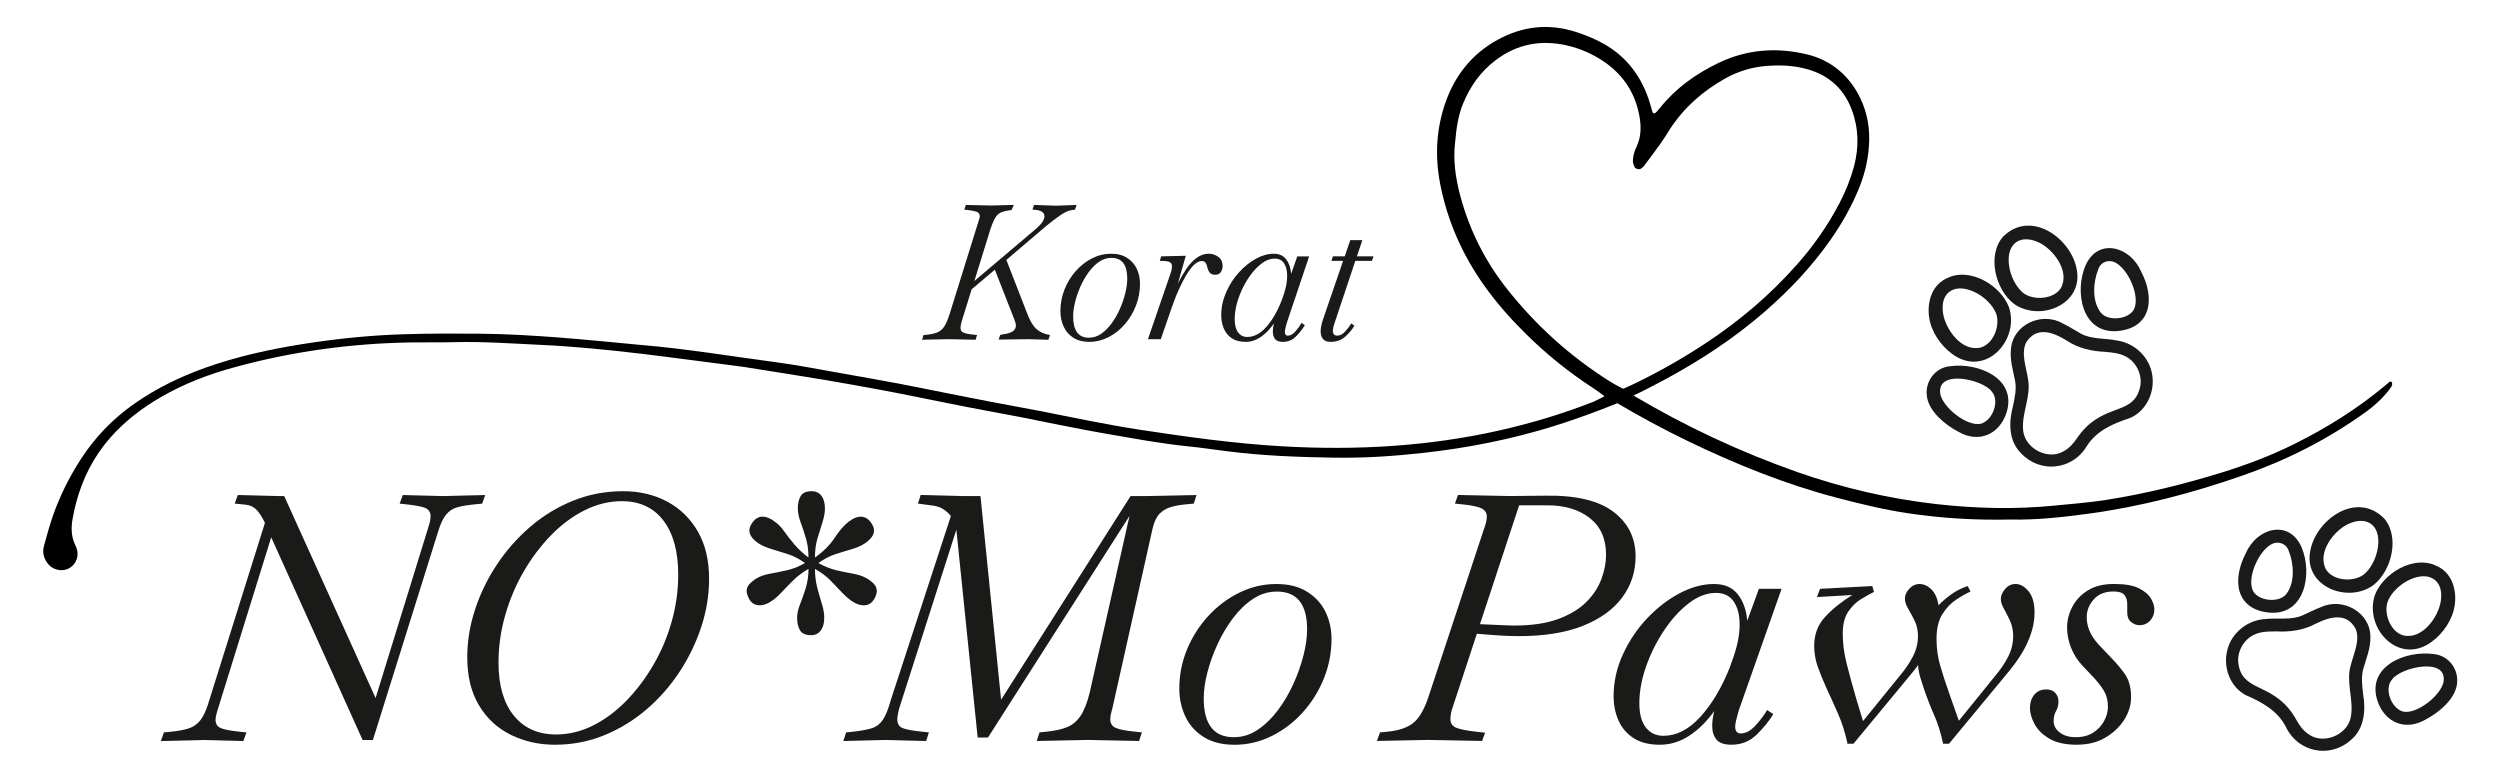 <?xml version="1.0" encoding="UTF-8"?>
<svg xmlns="http://www.w3.org/2000/svg" id="Warstwa_1" data-name="Warstwa 1" viewBox="0 0 796.61 249.78">
  <defs>
    <style>
      .cls-1, .cls-2 {
        fill-rule: evenodd;
        stroke-width: 0px;
      }

      .cls-2 {
        fill: #1a1a18;
      }
    </style>
  </defs>
  <path class="cls-2" d="m641.39,129.54c-1.32,4.93-1.41,10.83,2.51,14.79,6.19,6.7,16.53,5.41,21.02-2.14,3.1-4.95,8.37-7.21,13.73-8.97,5.09-2.12,8.03-7.99,7.16-13.67-.78-5.61-5.51-10.17-11.04-11.01-3.9-.86-8.27-.31-11.78-2.27-1.84-1.01-3.62-2.2-5.59-3.15-6.62-3.92-15.97.18-16.63,8.07-.37,3.59.71,6.94,1.34,10.25.47,2.62-.12,5.3-.72,8.09h0Zm16.52,14.04c-4.99,3.35-12.73-.5-13.26-6.53-.52-5.44,2.66-10.83,1.54-16.43-.65-3.96-2.26-8.19-.51-11.62,3.09-4.66,7.71-3.66,12.87-.48,3.57,2.43,8.05,3.41,11.94,3.57,2.36.22,4.51.37,6.53,1.34,4,1.82,6.15,6.88,4.58,11.03-2.62,8.08-12.23,3.93-19.87,15.3-1.29,1.87-2.47,3.03-3.82,3.83Z"></path>
  <path class="cls-2" d="m674.74,105.49c10.87-1.01,11.97-10.53,7.51-18.97-3.47-8.05-13.71-10.87-17.7-1.96-3.57,8.24-1.28,21.87,10.19,20.93h0Zm-.87-21.91c4.19,1.96,8.21,10.81,6.09,15.02-1.74,3.3-8.59,3.92-10.73.78-2.71-3.72-2.22-9.68-.6-13.63.72-2.27,3.24-3.1,5.24-2.18Z"></path>
  <path class="cls-2" d="m621.38,116.69c-4.89.47-8.17,5.08-7.35,9.84.74,4.64,5.7,8.79,9.92,11.01,6.66,3.85,13.07.82,15.35-5.85,3.7-11.13-9.06-16.26-17.91-14.99h0Zm9.95,18.3c-4.41,1.13-12.3-5.13-13.08-9.52-1.16-7.97,13.69-4.53,16.4-.72,2.61,2.9.4,9.04-3.32,10.23Z"></path>
  <path class="cls-2" d="m661.64,85.3c-2.19-9.83-14.83-18.55-23.46-9.8-5.01,5.87-2.46,16.69,3.56,21.32,8.37,5.92,22.59.08,19.89-11.51h0Zm-11.98-8.04c4.56,2.13,10.09,9.16,6.97,14.63-2.37,3.52-8.61,3.93-11.89,1.5-2.16-1.75-3.65-4.64-4.32-7.44-1.79-7.94,2.96-11.65,9.24-8.69Z"></path>
  <path class="cls-2" d="m620.85,88.45c-5.56,2.22-6.81,8.19-6.14,12.69.61,4.43,3.58,8.9,7.32,11.63,10.41,7.72,21.56-4.16,18.15-14.79-2.66-7.08-12.3-12.74-19.33-9.54h0Zm10.26,22.29c-6.12,1.46-11.22-5.94-11.96-10.89-1.13-7.19,4.33-10.06,11.02-6.28,2.5,1.46,4.81,3.7,5.86,6.29,1.4,3.67-.68,9.66-4.93,10.89Z"></path>
  <path class="cls-1" d="m760.33,122.6c-9.02,7.56-18.96,13.8-29.59,19.04-7.31,3.62-14.93,6.49-22.72,8.91-12.18,3.75-24.51,6.82-37.15,8.78-5.37.83-10.77,1.25-16.18,1.77-12.53,1.25-25.08.94-37.57-.46-15.18-1.71-30.05-5.18-44.48-10.24-18.21-6.41-35.59-14.55-52.14-24.37l3.05-1.46c2.4-1.27,4.83-2.46,7.18-3.75,11.23-6.08,21.86-13.05,31.51-21.44,7.9-6.85,15.03-14.38,21.05-22.96,3.53-5.06,6.58-10.39,8.94-16.11,2.09-5.04,3.28-10.24,3.38-15.69.1-5.33-1.09-10.34-3.68-14.96-3.57-6.35-9.04-10.61-16.08-12.32-9.65-2.33-19.15-1.66-28.25,2.71-7.23,3.47-13.6,8.03-18.65,14.32-.36.44-.73.87-1.13,1.31-.52.6-1.08.6-1.27-.02-.44-1.48-.83-2.95-1.34-4.41-2.8-7.97-7.81-14.05-15.41-17.94-2.4-1.25-4.89-2.23-7.48-3.08-8.77-2.87-17.17-1.92-25.16,2.48-8.14,4.47-13.55,11.32-16.58,20-2.92,8.35-3.38,16.94-1.73,25.62,2.3,12.09,7.21,23.1,14.39,33.09,3.82,5.33,8.16,10.22,12.84,14.84,6.6,6.54,13.76,12.34,21.57,17.4.96.62,2.76,1.91,3.63,2.62l-3.51,1.73c-9.71,3.81-19.67,6.81-29.86,9.12-22.74,5.14-45.79,6.41-69.03,5.1-15.62-.87-31.11-3.08-46.57-5.43-4.95-.77-9.88-1.71-14.81-2.64-5.3-1-10.59-2.14-15.89-3.16-5.3-1.02-10.63-1.98-15.93-2.98-4.36-.83-8.73-1.69-13.07-2.56-5.49-1.08-10.96-2.23-16.46-3.27-5.89-1.1-11.78-2.14-17.67-3.18-7.23-1.25-14.43-2.71-21.7-3.66-14.16-1.87-28.25-4.25-42.52-5.43-17.29-1.64-34.58-3.45-51.98-3.6-7.73-.06-15.43-.06-23.16.17-11,.31-21.93,1.44-32.81,3.16-10.48,1.69-20.86,3.95-30.88,7.53-8.02,2.87-15.64,6.56-22.64,11.47-6.89,4.81-12.59,10.76-17.12,17.79-3.65,5.68-6.66,11.72-8.88,18.11-1.06,3.08-1.92,6.24-2.78,9.41-.61,2.18-.02,4.18,1.46,5.91,1.67,1.94,4.76,2.39,6.83,1.04,2.05-1.33,2.9-3.75,2.15-6.04-.13-.38-.25-.75-.42-1.08-1.44-2.91-1.42-5.95-.79-9.03.29-1.5.6-3.02,1-4.5,2.05-7.74,5.55-14.71,10.88-20.77,4.64-5.27,10.11-9.47,16.16-12.96,7.39-4.29,15.31-7.31,23.53-9.53,18.33-5.02,37-7.57,56.01-7.89,4.64-.08,9.27.04,13.91-.08,9.27-.25,18.52.44,27.77.87,21.45,1.02,42.64,4.25,63.9,6.93.19.02.38.06.56.08,8.77,1.39,17.54,2.77,26.29,4.22,5.91.98,11.78,2.08,17.67,3.16,3.99.73,7.96,1.54,11.92,2.33,5.3,1.06,10.59,2.16,15.89,3.18,5.3,1.04,10.63,1.98,15.93,3,9.27,1.81,18.52,3.81,27.84,5.41,8.75,1.5,17.48,3.16,26.33,4.04,4.05.4,8.06,1.02,12.07,1.52,11.34,1.46,22.72,1.87,34.1,2.06,9.65.17,19.27-.48,28.88-1.56,14.03-1.58,27.81-4.31,41.3-8.51,5.97-1.85,14.3-4.85,20.17-7.28,7.37,4.35,14.89,8.41,22.61,12.13,15.27,7.37,30.93,13.69,47.36,18,7.48,1.96,14.99,3.79,22.64,4.93,10.55,1.56,21.17,2.27,32.79,2,7.68.19,16.22-.69,24.7-1.85,16.79-2.27,33.13-6.59,49.16-12.17,14-4.88,27.13-11.5,39.38-20.35,5.11-3.69,7.71-7.47,8.04-8,.02-.04,0,0,.12-.27.2-.44.13-1.16-.26-1.3-.25-.09-.59.08-.85.37m-245.27,1.16c-1-.54-2.03-1.1-3.01-1.73-12.49-7.91-23.33-17.67-32.49-29.26-7.04-8.87-12.01-18.77-14.95-29.7-1.57-5.81-2.32-11.68-1.67-16.92.42-4.79,1-8.78,2.57-12.57,2.26-5.45,5.55-10.13,10.28-13.71,6.87-5.24,14.57-6.68,22.97-4.72,3.99.94,7.68,2.54,11.11,4.77,6.29,4.12,10.23,9.82,11.71,17.17.69,3.43.77,6.89-.77,10.18-.75,1.58-1.27,3.23-1.19,5,.04.54.29,1.1.52,1.6.27.58,1.57.87,2.02.5.29-.25.65-.44.88-.73,1.84-2.46,3.69-4.91,5.49-7.43,1-1.39,1.88-2.89,2.82-4.35,4.51-6.95,10.52-12.22,17.71-16.25,4.11-2.31,8.52-3.6,13.17-3.98,3.86-.29,7.73-.19,11.53.69,7.5,1.69,12.86,6.02,15.58,13.26,2.23,5.97,2.34,12.05.69,18.17-1.11,4.08-2.69,7.99-4.68,11.76-3.68,7.03-8.21,13.49-13.47,19.42-8.46,9.57-18.13,17.81-28.8,24.87-7.25,4.81-14.76,9.09-22.6,12.9-.87.42-3.05,1.44-3.94,1.79,0,0-.56-.19-1.48-.71Z"></path>
  <path class="cls-2" d="m753.01,221.26c.86,5.03.4,10.91-3.87,14.5-6.78,6.1-16.96,3.86-20.73-4.08-2.63-5.22-7.67-7.95-12.85-10.2-4.87-2.59-7.26-8.7-5.86-14.27,1.3-5.51,6.43-9.62,12.01-9.94,3.97-.49,8.27.45,11.94-1.17,1.92-.84,3.81-1.86,5.86-2.62,6.96-3.29,15.88,1.65,15.81,9.57.04,3.61-1.35,6.85-2.28,10.08-.71,2.56-.37,5.29-.03,8.12h0Zm-17.74,12.45c4.66,3.8,12.73.68,13.81-5.27,1.02-5.37-1.64-11.03-.02-16.5,1.01-3.89,3.01-7.95,1.58-11.52-2.64-4.92-7.34-4.36-12.77-1.67-3.78,2.09-8.33,2.65-12.22,2.45-2.37,0-4.52-.04-6.62.73-4.15,1.44-6.76,6.29-5.58,10.56,1.86,8.29,11.81,5.04,18.37,17.07,1.11,1.98,2.18,3.24,3.45,4.17Z"></path>
  <path class="cls-2" d="m723.15,195.21c-10.87-1-11.97-10.53-7.51-18.97,3.47-8.05,13.71-10.87,17.7-1.96,3.57,8.24,1.28,21.87-10.19,20.93h0Zm.87-21.91c-4.19,1.96-8.21,10.81-6.09,15.02,1.74,3.3,8.59,3.92,10.73.78,2.71-3.72,2.22-9.68.6-13.63-.72-2.27-3.24-3.1-5.24-2.18Z"></path>
  <path class="cls-2" d="m775.51,208.41c4.89.48,8.17,5.08,7.35,9.84-.74,4.64-5.7,8.79-9.92,11.01-6.66,3.85-13.07.82-15.35-5.85-3.7-11.13,9.06-16.26,17.91-14.99h0Zm-9.95,18.3c4.41,1.13,12.3-5.13,13.08-9.52,1.16-7.97-13.69-4.53-16.4-.72-2.61,2.9-.4,9.04,3.32,10.23Z"></path>
  <path class="cls-2" d="m736.25,175.02c2.19-9.83,14.83-18.55,23.46-9.8,5.01,5.87,2.46,16.69-3.56,21.32-8.37,5.92-22.59.08-19.89-11.51h0Zm11.98-8.04c-4.56,2.13-10.09,9.16-6.97,14.63,2.37,3.52,8.61,3.93,11.89,1.5,2.16-1.75,3.65-4.64,4.32-7.44,1.79-7.94-2.96-11.64-9.24-8.69Z"></path>
  <path class="cls-2" d="m776.04,180.17c5.56,2.22,6.81,8.19,6.14,12.69-.61,4.43-3.58,8.9-7.32,11.63-10.41,7.72-21.56-4.16-18.15-14.79,2.66-7.08,12.3-12.74,19.33-9.54h0Zm-10.26,22.29c6.12,1.46,11.22-5.94,11.96-10.89,1.13-7.19-4.33-10.06-11.02-6.28-2.5,1.46-4.81,3.7-5.86,6.29-1.4,3.67.68,9.66,4.93,10.89Z"></path>
  <path class="cls-2" d="m51.26,236.11l.98-2.74,2.3-.22c2.26-.22,4.12-.57,5.58-1.04,1.46-.47,2.66-1.3,3.61-2.46.95-1.17,1.79-2.88,2.52-5.14l18.17-57.91c-.88-1.82-1.77-3.21-2.68-4.16-.91-.95-2.1-1.5-3.56-1.64l-3.39-.33.99-2.74,12.81.33h1.97l29.12,64.37,16.97-54.95c.22-.66.36-1.24.44-1.75.07-.51.11-.99.11-1.42-.07-1.24-.69-2.08-1.86-2.52-1.17-.44-3.14-.8-5.91-1.09l-2.08-.22.99-2.74,12.81.33,13.46-.33-.98,2.74-2.3.22c-2.26.22-4.12.53-5.58.93-1.46.4-2.66,1.19-3.61,2.35-.95,1.17-1.79,2.96-2.52,5.36l-20.8,66.45h-3.28l-29.12-64.58-17.3,55.72c-.29.95-.44,1.82-.44,2.63.07,1.24.69,2.08,1.86,2.52,1.17.44,3.14.8,5.91,1.09l2.08.22-.99,2.74-12.81-.33-13.46.33Z"></path>
  <path class="cls-2" d="m176.92,237.31c-5.11,0-9.8-1.04-14.07-3.12-4.27-2.08-7.66-5.2-10.18-9.36-2.52-4.16-3.78-9.3-3.78-15.43,0-5.04.82-10.07,2.46-15.11,1.64-5.04,3.96-9.82,6.95-14.34,2.99-4.52,6.55-8.56,10.67-12.1,4.12-3.54,8.68-6.31,13.68-8.32,5-2.01,10.31-3.01,15.93-3.01,5.18,0,9.83,1.09,13.96,3.28,4.12,2.19,7.39,5.36,9.8,9.52,2.41,4.16,3.61,9.2,3.61,15.11,0,5.11-.82,10.18-2.46,15.22-1.64,5.04-3.94,9.82-6.9,14.34-2.96,4.52-6.48,8.54-10.56,12.04-4.09,3.5-8.59,6.26-13.52,8.26-4.93,2.01-10.13,3.01-15.6,3.01h0Zm.33-3.28c4.01,0,7.92-.95,11.71-2.85,3.79-1.9,7.32-4.51,10.56-7.83,3.25-3.32,6.13-7.13,8.65-11.44,2.52-4.31,4.47-8.92,5.86-13.85,1.39-4.93,2.08-9.91,2.08-14.94,0-7.37-1.57-13.12-4.71-17.24-3.14-4.12-7.55-6.18-13.25-6.18-4.01,0-7.94.95-11.77,2.85-3.83,1.9-7.41,4.54-10.73,7.94-3.32,3.39-6.24,7.26-8.76,11.6-2.52,4.34-4.49,8.99-5.91,13.96-1.42,4.96-2.13,10-2.13,15.11,0,7.22,1.62,12.84,4.87,16.86,3.25,4.01,7.75,6.02,13.52,6.02Z"></path>
  <path class="cls-2" d="m258.38,202.39c-1.68,0-2.83-.51-3.45-1.53-.62-1.02-.93-2.34-.93-3.94,0-1.39.31-2.85.93-4.38.62-1.53,1.22-3.25,1.81-5.14.58-1.9.88-3.94.88-6.13-1.9,1.09-3.54,2.34-4.93,3.72-1.39,1.39-2.65,2.68-3.78,3.89-1.13,1.2-2.28,2.17-3.45,2.9-1.17.73-2.3,1.09-3.39,1.09-1.53,0-2.66-.69-3.39-2.08-.51-1.02-.77-1.82-.77-2.41,0-.88.31-1.64.93-2.3.62-.66,1.4-1.28,2.35-1.86,1.17-.66,2.57-1.13,4.21-1.42,1.64-.29,3.43-.66,5.36-1.09,1.93-.44,3.85-1.2,5.75-2.3-1.82-1.31-3.65-2.26-5.47-2.85-1.82-.58-3.54-1.11-5.14-1.59-1.61-.47-2.99-1.08-4.16-1.81-.88-.58-1.59-1.22-2.13-1.92-.55-.69-.82-1.44-.82-2.24s.33-1.64.99-2.52c.88-1.24,1.97-1.86,3.28-1.86,1.09,0,2.34.51,3.72,1.53,1.09.73,2.12,1.77,3.07,3.12.95,1.35,2.04,2.76,3.28,4.21,1.24,1.46,2.74,2.85,4.49,4.16,0-2.26-.27-4.31-.82-6.13s-1.11-3.54-1.7-5.14c-.58-1.61-.88-3.07-.88-4.38,0-1.61.31-2.92.93-3.94.62-1.02,1.77-1.53,3.45-1.53,1.39,0,2.44.49,3.17,1.48.73.98,1.09,2.32,1.09,4,0,1.31-.26,2.77-.77,4.38-.51,1.61-1.04,3.32-1.59,5.14-.55,1.82-.82,3.87-.82,6.13,2.7-1.9,4.8-4,6.29-6.29,1.5-2.3,3.01-4.03,4.54-5.2,1.39-1.02,2.63-1.53,3.72-1.53,1.31,0,2.41.62,3.28,1.86.66.88.99,1.72.99,2.52s-.27,1.55-.82,2.24c-.55.69-1.26,1.33-2.13,1.92-1.09.73-2.46,1.33-4.1,1.81-1.64.47-3.38,1-5.2,1.59-1.82.58-3.65,1.53-5.47,2.85,1.97,1.09,3.9,1.86,5.8,2.3,1.9.44,3.67.8,5.31,1.09,1.64.29,3.05.77,4.21,1.42,1.02.58,1.82,1.2,2.41,1.86.58.66.88,1.39.88,2.19,0,.73-.26,1.57-.77,2.52-.8,1.39-1.93,2.08-3.39,2.08-1.09,0-2.23-.36-3.39-1.09-1.17-.73-2.32-1.7-3.45-2.9-1.13-1.2-2.37-2.5-3.72-3.89-1.35-1.39-3.01-2.63-4.98-3.72,0,2.19.26,4.23.77,6.13.51,1.9,1,3.61,1.48,5.14.47,1.53.71,2.99.71,4.38,0,1.61-.36,2.92-1.09,3.94-.73,1.02-1.79,1.53-3.17,1.53Z"></path>
  <path class="cls-2" d="m268.73,236.11l.88-2.74,2.3-.22c2.48-.29,4.43-.66,5.86-1.09,1.42-.44,2.59-1.31,3.5-2.63s1.77-3.43,2.57-6.35l19.16-58.67c-.88-1.02-1.79-1.81-2.74-2.35-.95-.55-2.15-.89-3.61-1.04l-4.16-.55.88-2.74,12.92.33h6.13l6.57,64.91,41.27-64.91h5.14l15.87-.33-.88,2.74-2.3.22c-1.75.15-3.36.42-4.82.82-1.46.4-2.7,1.11-3.72,2.13s-1.79,2.63-2.3,4.82l-12.7,56.81c-.22.8-.4,1.53-.55,2.19s-.22,1.24-.22,1.75c0,1.31.58,2.23,1.75,2.74,1.17.51,3.25.91,6.24,1.2l2.08.22-.88,2.74-16.31-.33-16.31.33.88-2.74,2.3-.22c2.7-.29,4.89-.78,6.57-1.48,1.68-.69,3.08-1.88,4.21-3.56,1.13-1.68,2.1-4.12,2.9-7.33l12.7-56.37-45.1,70.61h-3.28l-6.79-66.23-18.28,57.14c-.15.66-.27,1.26-.38,1.81-.11.55-.16,1.04-.16,1.48,0,1.46.62,2.41,1.86,2.85,1.24.44,3.28.8,6.13,1.09l2.08.22-.88,2.74-12.92-.33-13.46.33Z"></path>
  <path class="cls-2" d="m393.3,237.31c-3.87,0-7.12-.82-9.74-2.46-2.63-1.64-4.58-3.83-5.86-6.57-1.28-2.74-1.92-5.67-1.92-8.81,0-4.38.82-8.56,2.46-12.53,1.64-3.98,3.9-7.53,6.79-10.67,2.88-3.14,6.18-5.62,9.91-7.44,3.72-1.82,7.63-2.74,11.71-2.74s7.22.82,9.85,2.46c2.63,1.64,4.58,3.78,5.86,6.4,1.28,2.63,1.92,5.51,1.92,8.65,0,4.38-.82,8.59-2.46,12.64-1.64,4.05-3.9,7.66-6.79,10.84-2.88,3.17-6.18,5.67-9.91,7.5-3.72,1.82-7.66,2.74-11.82,2.74h0Zm-.11-2.41c2.7,0,5.22-.78,7.55-2.35,2.34-1.57,4.47-3.63,6.4-6.18,1.93-2.55,3.59-5.36,4.98-8.43,1.39-3.06,2.46-6.11,3.23-9.14.77-3.03,1.15-5.78,1.15-8.26,0-8.03-3.21-12.04-9.63-12.04-2.7,0-5.22.77-7.55,2.3-2.34,1.53-4.47,3.58-6.4,6.13-1.93,2.55-3.59,5.35-4.98,8.37-1.39,3.03-2.46,6.04-3.23,9.03-.77,2.99-1.15,5.73-1.15,8.21,0,8.25,3.21,12.37,9.63,12.37Z"></path>
  <path class="cls-2" d="m438.74,236.11l.99-2.74,2.41-.22c3.65-.36,6.4-1.31,8.26-2.85,1.86-1.53,3.45-4.27,4.76-8.21l18.28-55.28c.22-.88.33-1.61.33-2.19,0-1.24-.6-2.13-1.81-2.68-1.2-.55-3.3-.97-6.29-1.26l-2.08-.22.99-2.74,16.09.33h1.2l10.62-.11c9.71-.15,16.91,1.57,21.62,5.14,4.71,3.58,7.06,8.32,7.06,14.23,0,4.89-1.42,9.25-4.27,13.08-2.85,3.83-7.02,6.84-12.53,9.03s-12.31,3.28-20.42,3.28c-1.61,0-3.38-.05-5.31-.16-1.93-.11-4.62-.31-8.05-.6l-7.66,23.32c-.29.73-.49,1.44-.6,2.13-.11.69-.16,1.3-.16,1.81,0,1.31.66,2.23,1.97,2.74s3.65.95,7.01,1.31l2.08.22-.99,2.63-17.19-.33-16.31.33h0Zm45.32-75.09l-12.48,37.87c3.36.15,5.84.26,7.44.33,1.61.07,2.74.11,3.39.11,5.62,0,10.31-.69,14.07-2.08,3.76-1.39,6.75-3.19,8.98-5.42,2.23-2.23,3.83-4.67,4.82-7.33.99-2.66,1.48-5.24,1.48-7.72,0-5.11-1.73-9.01-5.2-11.71-3.47-2.7-7.94-4.05-13.41-4.05h-9.09Z"></path>
  <path class="cls-2" d="m528.94,237.31c-3.43,0-6.24-.71-8.43-2.13-2.19-1.42-3.79-3.32-4.82-5.69s-1.53-4.91-1.53-7.61c0-4.6.99-9.05,2.96-13.35,1.97-4.31,4.54-8.14,7.72-11.49,3.17-3.36,6.62-6.02,10.34-7.99,3.72-1.97,7.37-2.96,10.95-2.96,3.36,0,5.89,1.09,7.61,3.28,1.71,2.19,2.72,5,3.01,8.43l3.72-10.18h7.22l-13.68,38.86c-.29,1.09-.55,2.06-.77,2.9-.22.84-.33,1.55-.33,2.13,0,1.46.58,2.19,1.75,2.19,1.61,0,3.17-.84,4.71-2.52,1.53-1.68,2.77-3.32,3.72-4.93l1.97,1.31c-1.39,2.26-3.17,4.45-5.36,6.57-2.19,2.12-4.85,3.17-7.99,3.17-2.26,0-3.85-.55-4.76-1.64-.91-1.09-1.37-2.55-1.37-4.38,0-1.39.22-2.96.66-4.71-2.41,3.36-5.07,5.98-7.99,7.88-2.92,1.9-6.02,2.85-9.3,2.85h0Zm1.09-2.85c4.16,0,8.06-1.99,11.71-5.97s6.79-9.21,9.41-15.71l1.31-3.72c1.24-3.65,1.86-7.01,1.86-10.07s-.62-5.42-1.86-7.28c-1.24-1.86-3.14-2.79-5.69-2.79-2.92,0-5.82,1.11-8.7,3.34-2.88,2.23-5.51,5.13-7.88,8.7-2.37,3.58-4.27,7.39-5.69,11.44-1.42,4.05-2.13,7.94-2.13,11.66,0,3.43.69,6.02,2.08,7.77,1.39,1.75,3.25,2.63,5.58,2.63Z"></path>
  <path class="cls-2" d="m588.7,236.98c-.73-3.43-1.71-6.57-2.96-9.41-1.24-2.85-2.44-5.51-3.61-7.99-1.09-2.41-2.04-4.73-2.85-6.95-.8-2.23-1.2-4.51-1.2-6.84,0-3.65,1.17-6.73,3.5-9.25,2.34-2.52,5.22-4.83,8.65-6.95l-11.27.66.99-2.63,16.64-.88.55,1.86c-1.17.58-2.54,1.35-4.11,2.3-1.57.95-2.94,2.28-4.1,4-1.17,1.71-1.75,4.07-1.75,7.06s.4,6.09,1.2,9.3c.8,3.21,1.82,6.97,3.07,11.28l2.19,7.22,11.82-14.56c1.61-1.9,2.96-3.89,4.05-5.97,1.09-2.08,1.64-4.25,1.64-6.51,0-1.82-.35-3.45-1.04-4.87-.69-1.42-1.39-2.72-2.08-3.89-.69-1.17-1.04-2.23-1.04-3.17,0-1.17.47-2.24,1.42-3.23.95-.99,2.01-1.48,3.17-1.48,1.39,0,2.66.57,3.83,1.7,1.17,1.13,1.93,2.83,2.3,5.09,1.17-1.24,2.55-2.43,4.16-3.56,1.61-1.13,3.32-1.99,5.14-2.57l.88,1.75c-1.31.58-2.83,1.44-4.54,2.57-1.71,1.13-3.19,2.68-4.43,4.65-1.24,1.97-1.86,4.6-1.86,7.88,0,2.92.38,5.73,1.15,8.43.77,2.7,1.92,6.2,3.45,10.51l2.52,7.12,11.71-14.45c1.61-1.9,2.94-3.89,4-5.97s1.59-4.25,1.59-6.51c0-1.82-.33-3.45-.98-4.87-.66-1.42-1.31-2.72-1.97-3.89-.66-1.17-.98-2.19-.98-3.06,0-1.09.46-2.17,1.37-3.23.91-1.06,2.03-1.59,3.34-1.59,1.46,0,2.83.77,4.11,2.3,1.28,1.53,1.92,3.79,1.92,6.79s-.69,5.98-2.08,9.2c-1.39,3.21-3.65,6.68-6.79,10.4l-18.39,22.22h-1.86c-.73-3.43-1.68-6.46-2.85-9.09-1.17-2.63-2.3-5.55-3.39-8.76-.29-.95-.62-1.99-.99-3.12-.36-1.13-.62-2.5-.77-4.1-.66.95-1.39,1.9-2.19,2.85l-18.39,22.22h-1.86Z"></path>
  <path class="cls-2" d="m661.94,237.31c-3.79,0-6.79-.66-8.98-1.97-2.19-1.31-3.76-2.88-4.71-4.71-.95-1.82-1.42-3.5-1.42-5.04,0-1.68.46-3.08,1.37-4.21.91-1.13,2.21-1.7,3.89-1.7,1.17,0,2.1.36,2.79,1.09.69.73,1.04,1.64,1.04,2.74,0,1.17-.26,2.19-.77,3.07-.51.88-.77,1.93-.77,3.17,0,1.46.66,2.68,1.97,3.67,1.31.99,2.99,1.48,5.04,1.48,2.26,0,4.14-.49,5.64-1.48,1.5-.98,2.65-2.23,3.45-3.72.8-1.5,1.2-2.97,1.2-4.43,0-1.68-.29-3.14-.88-4.38-.58-1.24-1.68-2.77-3.28-4.6l-4.05-4.27c-1.61-1.75-2.81-3.69-3.61-5.8-.8-2.12-1.2-4.2-1.2-6.24,0-2.26.55-4.45,1.64-6.57,1.09-2.12,2.74-3.87,4.93-5.25,2.19-1.39,4.96-2.08,8.32-2.08,3.58,0,6.28.47,8.1,1.42,1.82.95,3.08,2.04,3.78,3.28.69,1.24,1.04,2.37,1.04,3.39,0,1.39-.44,2.57-1.31,3.56-.88.99-2.04,1.48-3.5,1.48-.88,0-1.73-.33-2.57-.99-.84-.66-1.26-1.68-1.26-3.07v-2.79c0-1.06-.29-1.97-.88-2.74-.58-.77-1.75-1.15-3.5-1.15-2.7,0-4.8.84-6.29,2.52-1.5,1.68-2.24,3.58-2.24,5.69,0,1.46.29,2.9.88,4.32.58,1.42,1.53,2.86,2.85,4.32l4.16,4.38c1.39,1.39,2.77,3.03,4.16,4.93,1.39,1.9,2.08,4.42,2.08,7.55,0,2.48-.73,4.87-2.19,7.17-1.46,2.3-3.47,4.2-6.02,5.69-2.55,1.5-5.51,2.24-8.87,2.24Z"></path>
  <path class="cls-2" d="m293.81,108.27l.46-1.5,1.2-.12c1.41-.16,2.54-.43,3.38-.81.84-.38,1.55-1.03,2.12-1.95s1.13-2.24,1.66-3.96l9.33-29.95c.15-.36.23-.72.23-1.08,0-.76-.37-1.25-1.12-1.47s-1.65-.39-2.72-.51l-1.09-.12.52-1.5,7.96.18,7.33-.18-.74,1.62c-1.3.16-2.34.38-3.12.66-.78.28-1.44.83-1.98,1.65s-1.11,2.17-1.72,4.05l-5.04,16.26,19.7-16.68c1.76-1.52,2.63-2.84,2.63-3.96,0-1.2-1.01-1.88-3.03-2.04l-.8-.06.52-1.5,7.04.24,6.53-.24-.52,1.5-1.26.18c-.84.12-1.94.63-3.29,1.53s-2.95,2.11-4.78,3.63l-12.54,10.68,6.58,16.92c.88,2.4,1.88,4.1,3.01,5.1,1.13,1,2.57,1.64,4.32,1.92l-.52,1.5-6.36-.18-9.5.12.52-1.5,1.03-.18c1.56-.24,2.61-.6,3.15-1.08.53-.48.8-1.02.8-1.62,0-.28-.04-.57-.11-.87-.08-.3-.17-.61-.29-.93l-6.3-16.08-7.39,6.24-3.15,10.14c-.11.44-.21.84-.29,1.2-.08.36-.11.68-.11.96,0,.72.31,1.22.92,1.5.61.28,1.7.5,3.26.66l1.09.12-.46,1.5-8.53-.18-8.53.18Z"></path>
  <path class="cls-2" d="m347.05,108.93c-2.02,0-3.72-.45-5.1-1.35-1.37-.9-2.4-2.1-3.06-3.6-.67-1.5-1-3.11-1-4.83,0-2.4.43-4.69,1.29-6.87.86-2.18,2.04-4.13,3.55-5.85,1.51-1.72,3.23-3.08,5.18-4.08,1.95-1,3.99-1.5,6.13-1.5s3.78.45,5.15,1.35c1.37.9,2.4,2.07,3.06,3.51.67,1.44,1,3.02,1,4.74,0,2.4-.43,4.71-1.29,6.93-.86,2.22-2.04,4.2-3.55,5.94-1.51,1.74-3.23,3.11-5.18,4.11-1.95,1-4.01,1.5-6.18,1.5h0Zm-.06-1.32c1.41,0,2.73-.43,3.95-1.29,1.22-.86,2.34-1.99,3.35-3.39,1.01-1.4,1.88-2.94,2.61-4.62.73-1.68,1.29-3.35,1.69-5.01.4-1.66.6-3.17.6-4.53,0-4.4-1.68-6.6-5.04-6.6-1.41,0-2.73.42-3.95,1.26-1.22.84-2.34,1.96-3.35,3.36-1.01,1.4-1.88,2.93-2.61,4.59-.73,1.66-1.29,3.31-1.69,4.95-.4,1.64-.6,3.14-.6,4.5,0,4.52,1.68,6.78,5.04,6.78Z"></path>
  <path class="cls-2" d="m365.78,108.09l7.1-20.65c.46-1.32.64-2.29.54-2.91-.1-.62-.46-1.01-1.09-1.17-.63-.16-1.56-.24-2.78-.24l.46-1.44,7.84-.18-2.52,8.82c.84-1.68,1.75-3.24,2.72-4.68.97-1.44,2.06-2.6,3.26-3.48,1.2-.88,2.51-1.32,3.92-1.32.99,0,1.97.32,2.92.96.95.64,1.43,1.66,1.43,3.06,0,.6-.18,1.2-.54,1.8-.36.6-.98.9-1.86.9-.73,0-1.28-.21-1.66-.63-.38-.42-.67-1.07-.86-1.95-.23-1.2-.8-1.8-1.72-1.8-.73,0-1.5.36-2.32,1.08-.82.72-1.73,1.9-2.72,3.54-.65,1.12-1.34,2.45-2.06,3.99-.73,1.54-1.45,3.33-2.18,5.37l-3.78,10.92h-4.12Z"></path>
  <path class="cls-2" d="m396.87,108.93c-1.79,0-3.26-.39-4.41-1.17-1.15-.78-1.98-1.82-2.52-3.12-.53-1.3-.8-2.69-.8-4.17,0-2.52.52-4.96,1.55-7.32,1.03-2.36,2.38-4.46,4.04-6.3,1.66-1.84,3.46-3.3,5.41-4.38,1.95-1.08,3.86-1.62,5.73-1.62,1.76,0,3.08.6,3.98,1.8.9,1.2,1.42,2.74,1.57,4.62l1.95-5.58h3.78l-7.16,21.31c-.15.6-.29,1.13-.4,1.59-.11.46-.17.85-.17,1.17,0,.8.31,1.2.92,1.2.84,0,1.66-.46,2.46-1.38.8-.92,1.45-1.82,1.95-2.7l1.03.72c-.73,1.24-1.66,2.44-2.81,3.6-1.15,1.16-2.54,1.74-4.18,1.74-1.18,0-2.01-.3-2.49-.9s-.72-1.4-.72-2.4c0-.76.11-1.62.34-2.58-1.26,1.84-2.65,3.28-4.18,4.32-1.53,1.04-3.15,1.56-4.87,1.56h0Zm.57-1.56c2.18,0,4.22-1.09,6.13-3.27,1.91-2.18,3.55-5.05,4.92-8.61l.69-2.04c.65-2,.97-3.84.97-5.52s-.32-2.97-.97-3.99c-.65-1.02-1.64-1.53-2.98-1.53-1.53,0-3.04.61-4.55,1.83-1.51,1.22-2.88,2.81-4.12,4.77-1.24,1.96-2.23,4.05-2.98,6.27-.74,2.22-1.12,4.35-1.12,6.39,0,1.88.36,3.3,1.09,4.26.73.96,1.7,1.44,2.92,1.44Z"></path>
  <path class="cls-2" d="m423.95,108.93c-1.11,0-1.91-.31-2.4-.93-.5-.62-.74-1.43-.74-2.43,0-.56.08-1.19.23-1.89.15-.7.36-1.43.63-2.19l6.3-18.37h-3.72l.46-1.44h3.78l1.77-5.16h3.84l-1.72,5.16h5.27l-.46,1.44h-5.32l-6.7,20.05c-.31.96-.46,1.68-.46,2.16,0,1.08.46,1.62,1.37,1.62s1.72-.43,2.52-1.29,1.45-1.73,1.95-2.61l1.03.72c-.73,1.24-1.71,2.41-2.95,3.51-1.24,1.1-2.8,1.65-4.67,1.65Z"></path>
</svg>
